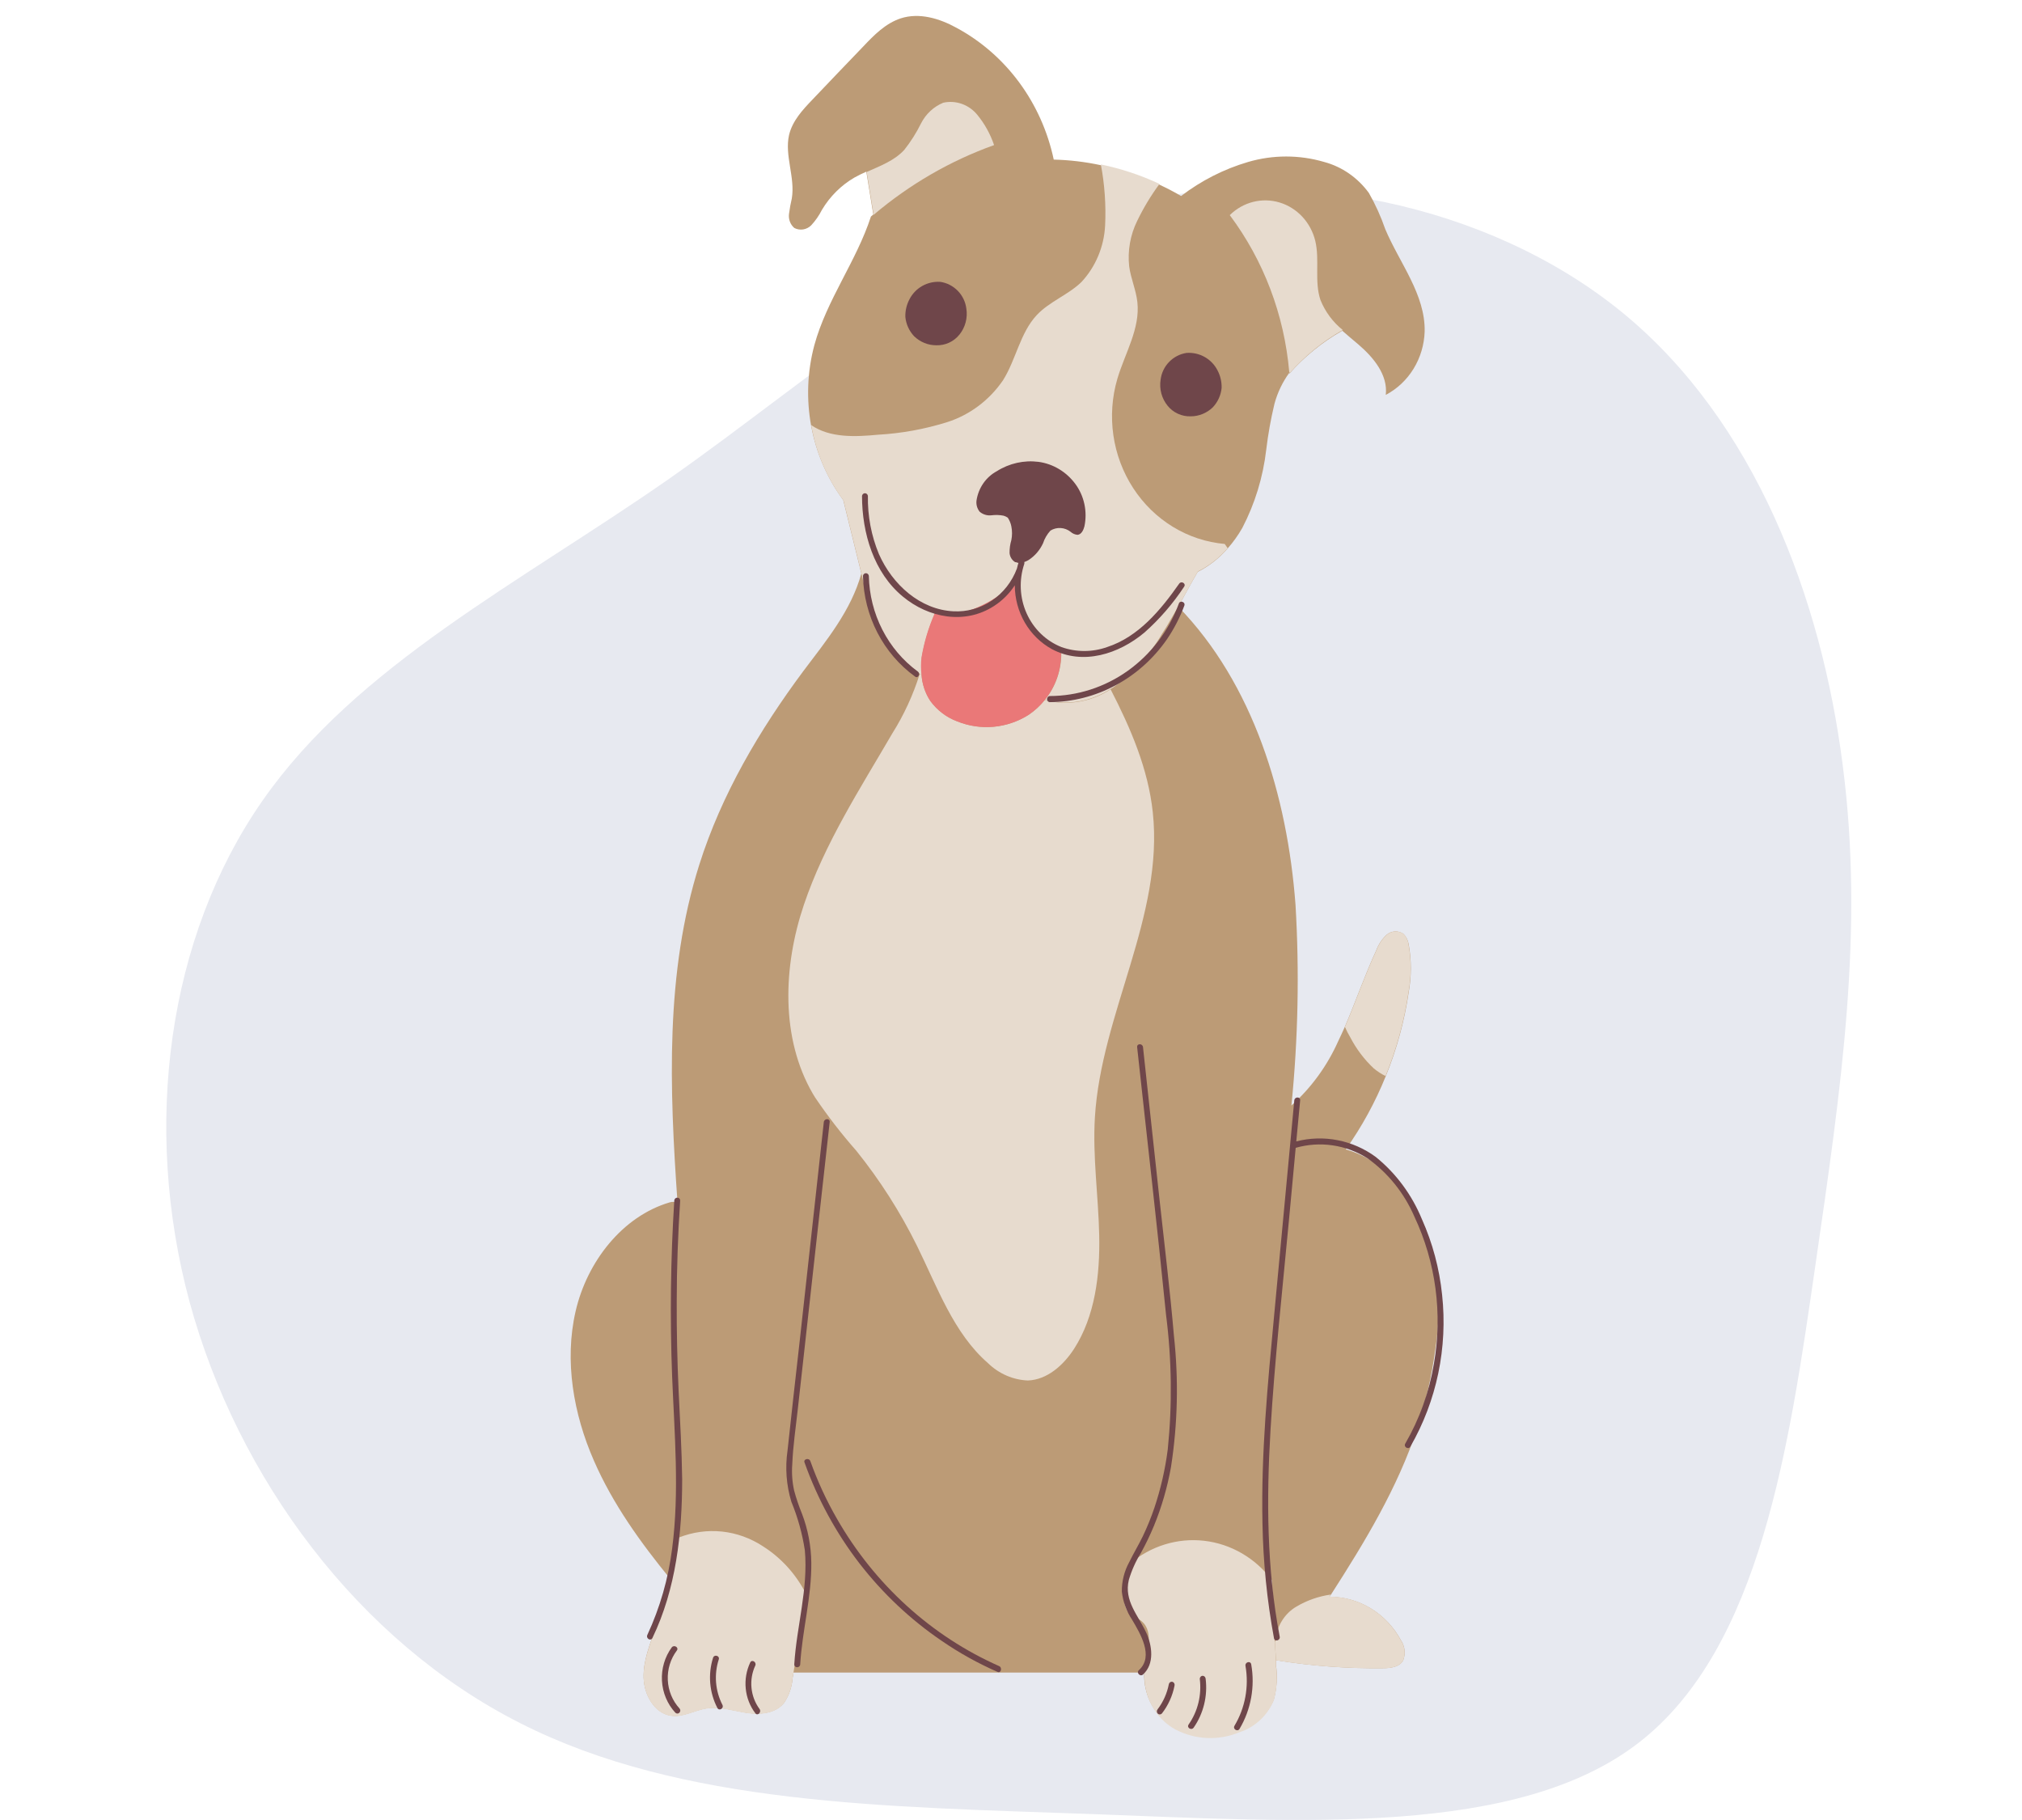<svg width="150" height="135" viewBox="0 0 150 135" fill="none" xmlns="http://www.w3.org/2000/svg">
<path d="M120.336 23.168C130.215 31.248 135.126 44.411 136.7 56.76C138.302 69.083 136.592 80.619 134.665 93.909C132.738 107.198 130.622 122.24 121.585 129.253C112.575 136.241 96.618 135.148 81.122 134.564C65.627 134.005 50.565 133.903 38.57 127.805C26.575 121.732 17.62 109.637 14.065 96.577C10.537 83.516 12.437 69.49 19.465 59.402C26.467 49.34 38.597 43.216 49.67 35.492C60.715 27.742 70.701 18.416 83.13 15.24C95.56 12.064 110.431 15.088 120.336 23.168Z" fill="#E7E9F0"/>
<path d="M106.465 100.181C106.198 102.135 105.757 104.059 105.146 105.928C103.679 110.37 101.242 114.382 98.732 118.29L98.627 118.445C99.705 118.443 100.763 118.74 101.693 119.306C102.624 119.872 103.393 120.685 103.922 121.663C104.07 121.878 104.163 122.128 104.193 122.39C104.223 122.652 104.188 122.918 104.093 123.163C103.806 123.663 103.155 123.738 102.598 123.738C99.973 123.771 97.35 123.579 94.756 123.163H94.662C94.662 123.284 94.662 123.41 94.662 123.531C94.778 124.385 94.719 125.254 94.491 126.083C94.249 126.639 93.897 127.136 93.458 127.54C93.019 127.944 92.502 128.247 91.943 128.427C91.182 128.743 90.365 128.888 89.547 128.853C88.729 128.817 87.927 128.602 87.194 128.22C86.47 127.827 85.868 127.228 85.458 126.493C85.048 125.757 84.847 124.915 84.878 124.065H58.862C58.862 124.192 58.823 124.324 58.801 124.45C58.752 125.122 58.529 125.768 58.156 126.318C57.516 127.1 56.385 127.197 55.398 127.048C54.411 126.899 53.446 126.565 52.464 126.709C51.482 126.853 50.682 127.399 49.767 127.255C48.559 127.077 47.787 125.726 47.748 124.456C47.71 123.186 48.206 121.985 48.625 120.795C49.06 119.594 49.428 118.368 49.728 117.123C47.522 114.422 45.465 111.571 44.059 108.347C42.547 104.899 41.852 100.945 42.702 97.261C43.551 93.577 46.176 90.221 49.679 89.187C49.872 89.124 50.08 89.139 50.263 89.227C49.662 80.675 49.342 72.158 51.874 64.147C53.529 58.906 56.363 54.124 59.595 49.779C61.288 47.532 63.142 45.291 63.897 42.544L63.831 42.268L62.557 37.096C61.367 35.486 60.553 33.608 60.18 31.613C59.808 29.618 59.887 27.559 60.412 25.602C61.333 22.228 63.533 19.378 64.609 16.062L64.785 15.912C64.614 14.849 64.443 13.797 64.267 12.734C63.969 12.866 63.671 13.01 63.384 13.171C62.399 13.744 61.569 14.568 60.974 15.567C60.762 15.988 60.492 16.375 60.174 16.717C60.011 16.878 59.803 16.983 59.581 17.018C59.358 17.053 59.13 17.016 58.928 16.912C58.781 16.788 58.668 16.627 58.598 16.443C58.529 16.26 58.505 16.061 58.531 15.866C58.581 15.479 58.651 15.096 58.74 14.717C59 13.154 58.189 11.539 58.536 10.01C58.785 8.964 59.546 8.142 60.274 7.384C61.52 6.073 62.77 4.767 64.024 3.464C64.84 2.602 65.679 1.74 66.82 1.361C68.194 0.918 69.688 1.361 70.968 2.068C72.782 3.047 74.367 4.43 75.612 6.118C76.856 7.807 77.73 9.759 78.171 11.838C79.341 11.866 80.505 12.005 81.651 12.251C83.149 12.559 84.609 13.043 86.003 13.694C86.554 13.953 87.106 14.234 87.619 14.539C89.115 13.396 90.797 12.541 92.582 12.016C94.433 11.473 96.391 11.473 98.241 12.016C99.561 12.373 100.727 13.183 101.55 14.315C102.035 15.167 102.442 16.066 102.764 16.998C103.828 19.521 105.742 21.837 105.687 24.59C105.655 25.571 105.371 26.526 104.863 27.353C104.356 28.18 103.644 28.849 102.802 29.291C102.973 27.814 101.892 26.515 100.789 25.567C100.392 25.222 99.973 24.889 99.576 24.533C98.107 25.361 96.78 26.437 95.649 27.717C95.652 27.694 95.652 27.671 95.649 27.648C95.146 28.335 94.772 29.115 94.546 29.947C94.276 31.07 94.071 32.21 93.934 33.36C93.699 35.39 93.098 37.355 92.163 39.153C91.849 39.706 91.48 40.222 91.06 40.693C90.438 41.41 89.689 41.996 88.854 42.417C88.352 43.262 87.889 44.142 87.409 45.004C92.963 50.716 95.5 59.009 96.107 67.124C96.4 72.084 96.299 77.061 95.803 82.003C97.281 80.679 98.47 79.041 99.289 77.198C99.455 76.859 99.609 76.514 99.763 76.17C100.574 74.29 101.242 72.337 102.102 70.48C102.266 70.038 102.531 69.643 102.874 69.331C103.05 69.183 103.266 69.098 103.492 69.088C103.717 69.079 103.94 69.146 104.126 69.279C104.33 69.495 104.464 69.772 104.507 70.072C104.713 71.231 104.713 72.419 104.507 73.578C104.191 75.726 103.619 77.825 102.802 79.825C102.024 81.752 101.028 83.575 99.835 85.256C100.448 85.428 101.037 85.681 101.589 86.009C103.798 87.415 105.411 89.644 106.101 92.244C106.763 94.832 106.887 97.538 106.465 100.181Z" fill="#BC9B76"/>
<path d="M104.493 70.067C104.703 71.225 104.703 72.414 104.493 73.572C104.178 75.721 103.605 77.819 102.789 79.819C102.474 79.665 102.178 79.472 101.907 79.245C101.205 78.588 100.618 77.81 100.169 76.946C100.02 76.697 99.887 76.438 99.772 76.17C100.583 74.291 101.25 72.337 102.111 70.481C102.275 70.038 102.54 69.644 102.883 69.331C103.058 69.183 103.275 69.098 103.501 69.089C103.726 69.079 103.949 69.146 104.135 69.279C104.332 69.495 104.458 69.771 104.493 70.067Z" fill="#E7DBCE"/>
<path d="M103.921 121.668C104.069 121.883 104.162 122.133 104.192 122.395C104.222 122.657 104.188 122.923 104.092 123.168C103.806 123.668 103.155 123.743 102.598 123.743C99.973 123.776 97.35 123.584 94.755 123.168H94.661C94.634 122.697 94.6 122.226 94.573 121.754H94.617C94.648 121.224 94.807 120.71 95.078 120.259C95.348 119.808 95.723 119.435 96.167 119.174C96.957 118.707 97.826 118.403 98.726 118.277L98.621 118.433C99.701 118.432 100.762 118.731 101.693 119.3C102.625 119.868 103.394 120.686 103.921 121.668Z" fill="#E7DBCE"/>
<path d="M95.641 27.595C95.274 23.355 93.742 19.315 91.229 15.958C91.713 15.479 92.309 15.141 92.957 14.977C93.605 14.812 94.284 14.827 94.925 15.02C95.566 15.213 96.147 15.577 96.612 16.076C97.076 16.575 97.407 17.192 97.572 17.866C97.914 19.297 97.489 20.866 97.958 22.256C98.315 23.135 98.885 23.901 99.612 24.48C98.144 25.309 96.817 26.384 95.686 27.664C95.674 27.639 95.659 27.616 95.641 27.595Z" fill="#E7DBCE"/>
<path d="M84.9 124.09C85.011 122.745 85.695 121.09 84.68 120.245C84.36 119.975 83.919 119.866 83.654 119.539C83.528 119.327 83.444 119.092 83.407 118.846C83.37 118.6 83.381 118.349 83.439 118.108C83.526 117.398 83.649 116.694 83.808 115.998C84.573 115.344 85.456 114.855 86.405 114.562C87.354 114.268 88.349 114.176 89.333 114.289C90.317 114.403 91.269 114.72 92.133 115.223C92.997 115.726 93.756 116.404 94.365 117.217C94.416 118.749 94.486 120.282 94.574 121.814C94.602 122.286 94.635 122.757 94.662 123.228C94.662 123.349 94.662 123.475 94.662 123.596C94.778 124.45 94.72 125.319 94.492 126.148C94.25 126.704 93.898 127.201 93.459 127.605C93.02 128.009 92.503 128.312 91.944 128.492C91.183 128.809 90.366 128.953 89.548 128.918C88.73 128.882 87.928 128.667 87.195 128.286C86.469 127.886 85.867 127.279 85.461 126.536C85.055 125.793 84.86 124.945 84.9 124.09Z" fill="#E7DBCE"/>
<path d="M91.075 40.664C90.453 41.381 89.704 41.967 88.869 42.388C88.367 43.233 87.904 44.112 87.424 44.974L86.895 45.871C86.674 46.262 86.442 46.653 86.2 47.02C85.285 48.59 84.059 49.938 82.604 50.974L82.378 51.112C81.669 51.573 80.879 51.883 80.055 52.024C79.23 52.166 78.387 52.135 77.574 51.934L77.519 51.905C78.321 50.922 78.752 49.667 78.732 48.377C78.435 48.276 78.149 48.145 77.877 47.986C76.394 47.112 75.561 45.331 75.373 43.566L75.224 43.314C74.405 44.059 73.473 44.66 72.467 45.089C71.491 45.506 70.416 45.597 69.389 45.348L69.339 45.543C68.891 46.57 68.568 47.651 68.38 48.762C68.327 49.191 68.327 49.626 68.38 50.055L68.247 49.992C67.12 49.346 66.191 48.382 65.567 47.21C64.815 45.748 64.258 44.186 63.912 42.566L63.846 42.291L62.572 37.118C61.353 35.485 60.532 33.568 60.178 31.532C61.579 32.492 63.438 32.406 65.142 32.245C66.878 32.147 68.596 31.834 70.26 31.314C71.936 30.781 73.397 29.686 74.413 28.199C75.373 26.665 75.677 24.693 76.906 23.377C77.85 22.366 79.217 21.889 80.216 20.929C81.271 19.803 81.898 18.316 81.981 16.745C82.055 15.222 81.949 13.695 81.666 12.199C83.164 12.507 84.624 12.991 86.018 13.642C85.383 14.498 84.829 15.416 84.363 16.383C83.849 17.423 83.641 18.599 83.767 19.762C83.889 20.659 84.269 21.486 84.374 22.4C84.595 24.371 83.453 26.199 82.891 28.096C82.493 29.453 82.392 30.885 82.595 32.288C82.798 33.691 83.3 35.029 84.064 36.204C84.827 37.379 85.834 38.361 87.009 39.078C88.184 39.795 89.498 40.229 90.855 40.348L91.075 40.664Z" fill="#E7DBCE"/>
<path d="M60.464 81.4C60.404 81.308 60.349 81.221 60.299 81.129C57.9 77.003 58.093 71.687 59.632 67.124C61.17 62.561 63.807 58.503 66.2 54.394C67.061 53.025 67.743 51.543 68.23 49.986L68.362 50.05C68.411 50.746 68.638 51.417 69.019 51.992C69.528 52.685 70.22 53.21 71.01 53.504C71.87 53.851 72.795 53.989 73.714 53.905C74.633 53.821 75.521 53.519 76.31 53.021C76.764 52.715 77.171 52.339 77.518 51.906L77.584 51.952C78.397 52.153 79.24 52.183 80.065 52.042C80.889 51.901 81.679 51.591 82.388 51.13C83.871 54.004 85.179 57.032 85.52 60.268C86.342 67.951 81.693 75.164 81.224 82.876C81.048 85.796 81.483 88.716 81.544 91.635C81.605 94.555 81.241 97.623 79.68 100.049C78.886 101.278 77.672 102.347 76.255 102.399C75.148 102.355 74.095 101.896 73.287 101.106C70.739 98.888 69.537 95.474 68.02 92.399C66.775 89.884 65.266 87.521 63.52 85.353C62.421 84.105 61.4 82.784 60.464 81.4Z" fill="#E7DBCE"/>
<path d="M79.764 35.884C79.097 34.989 78.118 34.404 77.04 34.258C75.962 34.121 74.873 34.366 73.945 34.953C73.547 35.168 73.203 35.477 72.941 35.857C72.68 36.236 72.508 36.675 72.44 37.137C72.423 37.284 72.435 37.432 72.476 37.574C72.516 37.715 72.585 37.846 72.677 37.959C72.796 38.06 72.934 38.135 73.082 38.18C73.229 38.226 73.384 38.24 73.537 38.223C73.842 38.184 74.151 38.193 74.453 38.252C74.563 38.284 74.667 38.334 74.762 38.401C74.891 38.595 74.981 38.814 75.026 39.045C75.093 39.38 75.093 39.727 75.026 40.062C74.933 40.374 74.888 40.7 74.894 41.028C74.907 41.167 74.952 41.3 75.025 41.417C75.098 41.534 75.197 41.631 75.313 41.7H75.368L75.462 41.735C75.583 41.766 75.71 41.766 75.832 41.735C75.998 41.694 76.158 41.628 76.306 41.539C76.769 41.24 77.14 40.809 77.376 40.298C77.492 39.946 77.68 39.624 77.927 39.355C78.159 39.215 78.425 39.149 78.692 39.167C78.959 39.184 79.215 39.284 79.428 39.453C79.572 39.581 79.752 39.657 79.941 39.671C80.222 39.643 80.376 39.321 80.448 39.039C80.562 38.493 80.56 37.928 80.442 37.383C80.324 36.837 80.093 36.326 79.764 35.884Z" fill="#6F464A"/>
<path d="M68.362 50.05C68.31 49.621 68.31 49.186 68.362 48.757C68.551 47.646 68.873 46.565 69.322 45.538L69.372 45.343C70.398 45.592 71.474 45.501 72.449 45.084C73.456 44.654 74.388 44.054 75.207 43.309L75.356 43.562C75.543 45.326 76.376 47.107 77.86 47.981C78.131 48.141 78.418 48.272 78.715 48.372C78.741 49.662 78.315 50.919 77.518 51.906C77.17 52.342 76.761 52.719 76.304 53.027C75.515 53.525 74.627 53.827 73.708 53.911C72.789 53.995 71.864 53.857 71.004 53.51C70.214 53.216 69.523 52.691 69.013 51.998C68.633 51.421 68.408 50.748 68.362 50.05Z" fill="#EA7878"/>
<path d="M72.499 8.515C73.043 9.178 73.465 9.94 73.745 10.762C70.498 11.925 67.473 13.676 64.81 15.934C64.639 14.871 64.468 13.819 64.292 12.756C65.29 12.308 66.338 11.929 67.082 11.118C67.562 10.513 67.978 9.856 68.323 9.159C68.68 8.455 69.267 7.909 69.978 7.618C70.437 7.518 70.913 7.549 71.356 7.706C71.8 7.864 72.194 8.143 72.499 8.515Z" fill="#E7DBCE"/>
<path d="M58.86 124.088C58.86 124.215 58.822 124.347 58.8 124.473C58.75 125.145 58.527 125.791 58.154 126.341C57.515 127.123 56.384 127.22 55.397 127.071C54.41 126.922 53.444 126.588 52.462 126.732C51.481 126.876 50.681 127.422 49.766 127.278C48.558 127.1 47.785 125.749 47.747 124.479C47.708 123.209 48.205 122.008 48.624 120.818C49.058 119.617 49.426 118.391 49.727 117.146C49.981 116.123 50.192 115.09 50.361 114.048C51.378 113.644 52.471 113.492 53.554 113.604C54.637 113.717 55.679 114.092 56.599 114.698C57.956 115.556 59.063 116.781 59.803 118.244L59.682 118.968C59.412 120.675 59.142 122.376 58.86 124.088Z" fill="#E7DBCE"/>
<path d="M87.482 43.285C86.097 45.262 84.448 47.245 82.126 47.998C81.03 48.386 79.842 48.386 78.746 47.998C77.602 47.547 76.674 46.649 76.158 45.494C75.643 44.34 75.582 43.021 75.988 41.82C76.003 41.762 75.996 41.7 75.968 41.648C75.939 41.595 75.892 41.557 75.836 41.541C75.781 41.525 75.721 41.533 75.671 41.562C75.621 41.592 75.584 41.641 75.569 41.699C75.519 41.852 75.477 42.007 75.442 42.164C75.077 43.145 74.424 43.981 73.576 44.551C72.728 45.122 71.729 45.399 70.721 45.343C68.266 45.216 66.209 43.371 65.205 41.107C64.637 39.743 64.357 38.267 64.384 36.78C64.375 36.726 64.349 36.676 64.309 36.641C64.269 36.605 64.218 36.586 64.166 36.586C64.113 36.586 64.062 36.605 64.023 36.641C63.983 36.676 63.956 36.726 63.948 36.78C63.948 39.561 64.83 42.486 66.976 44.251C68.895 45.843 71.581 46.348 73.738 44.952C74.35 44.559 74.876 44.036 75.282 43.417C75.284 44.394 75.543 45.35 76.028 46.185C76.514 47.02 77.21 47.7 78.04 48.153C80.334 49.377 83.003 48.509 84.895 46.923C86.019 45.928 87.011 44.782 87.846 43.515C88 43.285 87.647 43.067 87.482 43.285Z" fill="#6F464A"/>
<path d="M50.341 103.13C50.242 100.929 50.192 98.728 50.203 96.527C50.203 94.038 50.297 91.561 50.457 89.056C50.457 88.763 50.038 88.768 50.021 89.056C49.747 93.394 49.694 97.745 49.861 102.09C50.032 106.343 50.413 110.641 49.861 114.877C49.58 117.095 48.959 119.253 48.025 121.268C47.898 121.532 48.273 121.762 48.4 121.497C50.154 117.86 50.606 113.745 50.606 109.722C50.578 107.538 50.446 105.354 50.341 103.13Z" fill="#6F464A"/>
<path d="M59.177 104.583C59.326 103.233 59.475 101.877 59.629 100.526C59.931 97.802 60.232 95.08 60.534 92.36C60.876 89.314 61.214 86.272 61.549 83.233C61.582 82.94 61.146 82.946 61.113 83.233C60.514 88.659 59.916 94.086 59.32 99.515C59.017 102.21 58.708 104.911 58.421 107.606C58.237 108.877 58.335 110.175 58.708 111.399C59.182 112.549 59.518 113.756 59.706 114.991C59.966 117.865 59.094 120.629 58.923 123.451C58.923 123.744 59.343 123.744 59.364 123.451C59.513 120.928 60.214 118.457 60.186 115.917C60.171 114.674 59.938 113.445 59.497 112.29C59.267 111.729 59.072 111.153 58.912 110.566C58.77 109.922 58.723 109.259 58.774 108.601C58.83 107.25 59.028 105.928 59.177 104.583Z" fill="#6F464A"/>
<path d="M106.98 96.032C106.78 94.095 106.275 92.205 105.485 90.44C104.738 88.619 103.557 87.026 102.055 85.814C101.209 85.195 100.245 84.772 99.229 84.574C98.213 84.376 97.168 84.406 96.164 84.664C96.258 83.653 96.357 82.641 96.451 81.624C96.479 81.331 96.043 81.337 96.015 81.624L94.526 97.509C94.041 102.681 93.545 107.813 93.655 112.991C93.705 115.854 93.991 118.708 94.51 121.52C94.565 121.807 94.99 121.686 94.934 121.399C93.969 116.359 93.947 111.187 94.251 106.077C94.559 100.905 95.133 95.704 95.618 90.526C95.784 88.733 95.955 86.934 96.12 85.141C97.008 84.888 97.936 84.825 98.848 84.956C99.76 85.087 100.637 85.41 101.426 85.906C102.954 86.985 104.164 88.485 104.923 90.239C106.516 93.623 107.024 97.45 106.373 101.158C106.023 103.251 105.303 105.258 104.25 107.077C104.101 107.33 104.476 107.554 104.625 107.307C106.579 103.921 107.407 99.958 106.98 96.032Z" fill="#6F464A"/>
<path d="M50.404 126.721C49.882 126.149 49.575 125.401 49.54 124.612C49.504 123.824 49.743 123.048 50.211 122.428C50.382 122.198 50.002 121.974 49.831 122.198C49.315 122.905 49.058 123.781 49.106 124.669C49.155 125.556 49.505 126.396 50.096 127.037C50.136 127.08 50.191 127.104 50.248 127.105C50.306 127.105 50.361 127.082 50.402 127.04C50.443 126.998 50.466 126.941 50.467 126.881C50.467 126.821 50.445 126.764 50.404 126.721Z" fill="#6F464A"/>
<path d="M53.592 126.457C53.328 125.945 53.168 125.382 53.121 124.802C53.075 124.223 53.143 123.64 53.321 123.089C53.41 122.813 52.985 122.693 52.897 122.969C52.704 123.579 52.634 124.223 52.689 124.862C52.744 125.502 52.923 126.122 53.217 126.687C53.349 126.946 53.724 126.716 53.592 126.457Z" fill="#6F464A"/>
<path d="M56.343 126.762C56.01 126.309 55.805 125.769 55.749 125.202C55.694 124.634 55.79 124.062 56.028 123.549C56.15 123.29 55.775 123.055 55.653 123.319C55.37 123.92 55.255 124.592 55.322 125.258C55.389 125.924 55.636 126.557 56.034 127.083C56.21 127.313 56.514 126.991 56.343 126.762Z" fill="#6F464A"/>
<path d="M92.82 123.452C92.765 123.164 92.346 123.285 92.396 123.572C92.662 125.105 92.371 126.687 91.58 128.009C91.431 128.256 91.811 128.486 91.955 128.239C92.803 126.81 93.112 125.104 92.82 123.452Z" fill="#6F464A"/>
<path d="M89.44 124.531C89.437 124.471 89.413 124.414 89.372 124.371C89.331 124.329 89.277 124.304 89.219 124.301C89.162 124.302 89.107 124.327 89.067 124.37C89.026 124.413 89.004 124.471 89.004 124.531C89.155 125.728 88.859 126.94 88.177 127.916C88.011 128.157 88.386 128.381 88.552 128.146C89.278 127.102 89.596 125.809 89.44 124.531Z" fill="#6F464A"/>
<path d="M86.978 124.749C86.922 124.735 86.863 124.743 86.814 124.773C86.765 124.804 86.728 124.852 86.713 124.91C86.581 125.594 86.296 126.236 85.88 126.783C85.841 126.827 85.819 126.884 85.819 126.944C85.819 127.004 85.841 127.061 85.88 127.105C85.921 127.147 85.977 127.171 86.034 127.171C86.092 127.171 86.148 127.147 86.189 127.105C86.66 126.504 86.984 125.791 87.132 125.03C87.146 124.972 87.137 124.91 87.109 124.857C87.08 124.805 87.033 124.766 86.978 124.749Z" fill="#6F464A"/>
<path d="M87.088 99.094C86.801 95.732 86.387 92.376 86.023 89.019C85.615 85.238 85.205 81.456 84.793 77.675C84.766 77.387 84.33 77.382 84.358 77.675C85.075 84.295 85.841 90.893 86.503 97.536C86.926 100.841 86.969 104.187 86.63 107.502C86.441 108.985 86.106 110.445 85.632 111.858C85.388 112.575 85.103 113.275 84.777 113.956C84.463 114.605 84.088 115.22 83.773 115.869C83.404 116.536 83.213 117.295 83.222 118.065C83.308 118.808 83.567 119.518 83.977 120.134C84.567 121.139 85.632 122.858 84.485 123.886C84.275 124.076 84.584 124.398 84.793 124.208C85.665 123.421 85.472 122.053 85.025 121.088C84.43 119.812 83.371 118.737 83.74 117.197C83.947 116.49 84.248 115.817 84.634 115.197C84.996 114.541 85.322 113.864 85.61 113.168C86.18 111.774 86.601 110.319 86.867 108.829C87.368 105.61 87.442 102.334 87.088 99.094Z" fill="#6F464A"/>
<path d="M74.117 123.583C69.101 121.362 64.891 117.539 62.094 112.664C61.308 111.301 60.645 109.866 60.114 108.377C60.014 108.107 59.562 108.227 59.689 108.497C60.653 111.199 62.028 113.721 63.759 115.968C65.493 118.206 67.553 120.145 69.865 121.715C71.172 122.613 72.557 123.383 74.001 124.014C74.26 124.135 74.371 123.692 74.117 123.583Z" fill="#6F464A"/>
<path d="M68.083 49.809C66.986 49.005 66.086 47.944 65.456 46.711C64.825 45.478 64.482 44.108 64.454 42.711C64.446 42.657 64.419 42.608 64.379 42.573C64.339 42.537 64.289 42.518 64.236 42.518C64.184 42.518 64.133 42.537 64.093 42.573C64.053 42.608 64.026 42.657 64.018 42.711C64.052 44.185 64.419 45.63 65.09 46.929C65.761 48.227 66.716 49.342 67.879 50.182C68.094 50.366 68.315 49.975 68.083 49.809Z" fill="#6F464A"/>
<path d="M87.446 44.785C86.697 46.799 85.38 48.531 83.67 49.752C81.959 50.974 79.934 51.628 77.86 51.629C77.808 51.638 77.761 51.665 77.727 51.707C77.693 51.749 77.674 51.801 77.674 51.856C77.674 51.911 77.693 51.964 77.727 52.005C77.761 52.047 77.808 52.075 77.86 52.083C79.563 52.074 81.24 51.647 82.754 50.835C84.269 50.023 85.578 48.85 86.575 47.411C87.102 46.634 87.535 45.793 87.865 44.905C87.937 44.629 87.518 44.514 87.446 44.785Z" fill="#6F464A"/>
<path d="M69.766 20.908C69.295 20.875 68.826 20.98 68.417 21.211C68.008 21.441 67.677 21.788 67.464 22.208C67.254 22.605 67.15 23.052 67.162 23.504C67.213 24.044 67.445 24.552 67.819 24.947C68.261 25.372 68.847 25.611 69.455 25.612C69.783 25.622 70.109 25.556 70.407 25.42C70.704 25.283 70.966 25.079 71.171 24.824C71.387 24.558 71.545 24.248 71.634 23.915C71.723 23.581 71.741 23.232 71.687 22.89C71.626 22.396 71.404 21.934 71.057 21.576C70.71 21.218 70.256 20.983 69.766 20.908Z" fill="#6F464A"/>
<path d="M88.02 26.178C88.492 26.144 88.96 26.249 89.37 26.48C89.778 26.711 90.11 27.058 90.323 27.477C90.532 27.875 90.636 28.321 90.625 28.773C90.573 29.313 90.341 29.822 89.967 30.217C89.526 30.642 88.939 30.88 88.332 30.882C88.003 30.892 87.677 30.826 87.38 30.689C87.082 30.553 86.821 30.349 86.616 30.094C86.399 29.827 86.241 29.517 86.152 29.184C86.064 28.851 86.045 28.502 86.099 28.159C86.161 27.666 86.382 27.204 86.73 26.846C87.077 26.488 87.531 26.253 88.02 26.178Z" fill="#6F464A"/>
</svg>
